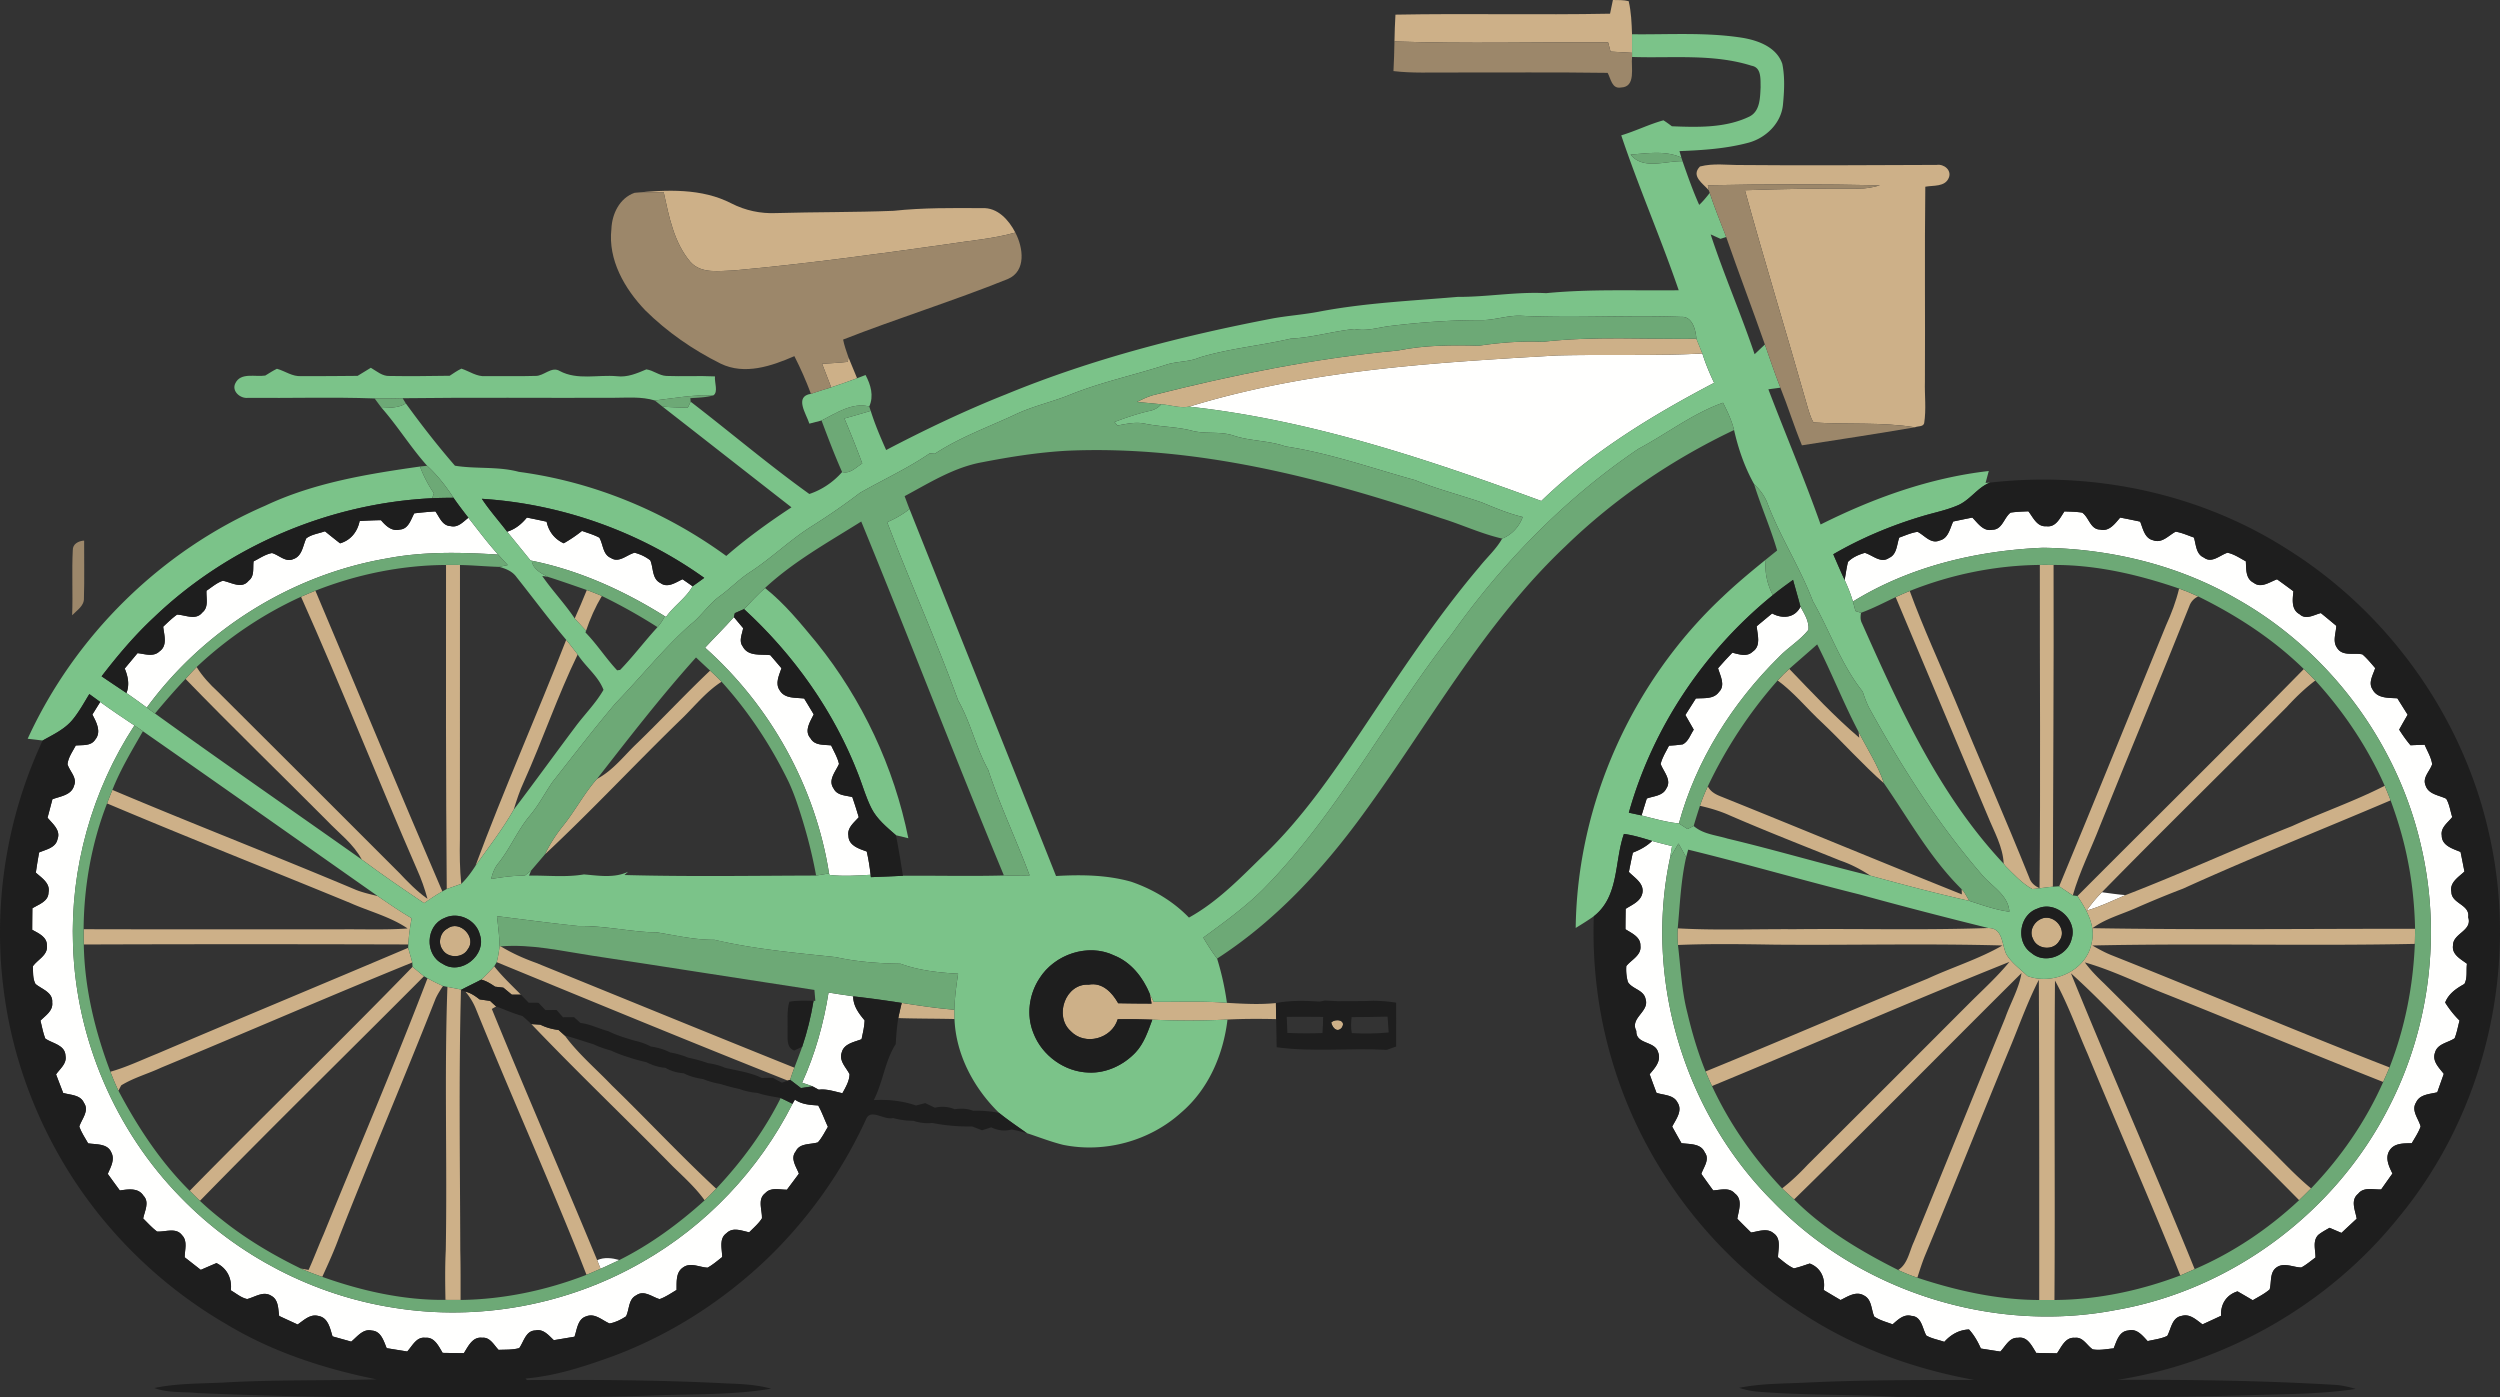 <svg xmlns="http://www.w3.org/2000/svg" width="939.694" height="525.25" viewBox="0 0 704.77 393.938"><rect x="0" y="0" width="704.77" height="393.938" fill="#333333" stroke="none"/><g fill="#fffffe"><path d="M335.239 114.64c33.5-10.34 68.81-12.41 103.59-14.43 13.69-.35 27.4.17 41.08-.55.88 2.84 2.04 5.58 3.31 8.27-17.45 9.15-34.49 19.52-48.71 33.3-32.17-11.82-65.06-22.84-99.27-26.59zM116.779 144.72c1.97-.25 3.96-.42 5.96-.55 1.15 1.59 1.95 4.06 4.29 4.14 2.07.53 3.56-1.23 5.01-2.35 2.75 3.49 5.4 7.08 8.39 10.38-10.45-.65-21.04-.91-31.37 1.09-26.86 4.61-51.58 20.08-67.67 42.04-1.9-1.38-3.8-2.76-5.74-4.1.91-2.32.44-4.69-.49-6.9 1.2-1.45 2.41-2.89 3.61-4.34 2.06.21 4.46 1.16 6.19-.5 2.35-1.64 1.29-4.63 1.05-6.96 1.26-1.19 2.5-2.41 3.91-3.41 2.35.08 5.29 1.72 7.11-.59 1.89-1.5 1.06-4.09 1.18-6.14 1.5-.99 2.89-2.24 4.61-2.81 2.37.43 5.33 2.44 7.27-.01 1.73-1.29 1.15-3.6 1.4-5.46 1.69-.83 3.29-1.99 5.18-2.34 1.98.54 3.84 2.68 5.99 1.71 2.55-.83 2.7-3.79 3.68-5.85 1.5-1.15 3.52-1.36 5.27-2 1.4 1.15 2.82 2.28 4.26 3.4 3.03-.88 4.89-3.27 5.52-6.29 2-.12 4-.21 6.01-.24 1.32 1.56 3.05 3.25 5.31 2.65 2.44-.15 3.1-2.8 4.07-4.57zM561.689 149.34c2.79-.04 3.22-3.39 5.11-4.83 1.65-.25 3.33-.29 5.02-.37 1.35 1.72 2.43 4.44 5.08 4.21 2.69.37 3.84-2.36 5.08-4.18 1.66.07 3.34.08 5 .34 1.94 1.32 2.29 4.74 5.06 4.78 2.59.64 4.19-1.7 5.66-3.38 1.87.35 3.75.74 5.63 1.14.8 1.94 1.23 4.7 3.66 5.25 2.5.96 4.36-1.38 6.36-2.42 1.77.3 3.43 1.06 5.14 1.66.61 1.99.56 4.68 2.8 5.64 2.23 1.73 4.5-.67 6.65-1.36 1.89.38 3.49 1.52 5.18 2.42.13 2.15-.12 4.9 2.2 6.04 2.09 1.67 4.54-.24 6.6-.97 1.54 1.11 3.08 2.23 4.61 3.37-.22 2.27-.67 5.19 1.77 6.49 1.76 1.66 4.04.14 5.97-.34 1.46 1.18 2.9 2.38 4.35 3.59-.06 2.02-1.1 4.35.2 6.18 1.51 2.53 4.78 1.34 7.17 1.88 1.34 1.14 2.44 2.53 3.6 3.86-.57 1.89-2.04 4.08-.75 6.01 1.33 2.58 4.53 2.36 7 2.51.96 1.54 1.93 3.08 2.9 4.63-.81 1.39-1.61 2.79-2.39 4.2.97 1.53 2.02 3.02 3.2 4.41 1.32-.06 2.64-.11 3.98-.15.75 1.8 1.85 3.52 2.12 5.49-.62 1.96-2.78 3.72-1.88 5.92.79 2.59 3.76 2.78 5.84 3.81.93 1.57 1.14 3.44 1.7 5.17-1.2 1.56-3.31 2.92-2.96 5.17-.02 2.89 3.13 3.76 5.3 4.66.38 1.84.74 3.68 1.1 5.53-1.65 1.56-4.25 3.08-3.68 5.76.05 3.33 5.3 3.52 4.74 7.1 1.28 3.9-4.35 4.51-4.29 8.02-.34 2.54 2.24 3.83 3.94 5.11-.26 1.87.21 4.02-.73 5.7-2.26 1.27-4.43 2.71-5.41 5.24 1.15 1.83 2.49 3.55 4.05 5.07-.45 1.66-.74 3.39-1.38 5-1.87 1.28-4.84 1.51-5.53 4.02-.89 2.42 1.14 4.28 2.47 6.01-.61 1.74-1.23 3.47-1.84 5.2-2.11.53-4.94.55-5.97 2.87-1.46 2.28.71 4.57 1.28 6.77-.59 1.68-1.61 3.17-2.49 4.71-2.22.07-4.92-.1-6.27 2.05-1.35 2.11-.16 4.51.81 6.5-1.06 1.49-2.12 2.98-3.17 4.48-2.19.12-4.93-.79-6.5 1.24-2.25 1.82-.79 4.71-.4 7.01-1.44 1.33-2.87 2.67-4.3 4.01l-3.36-1.44c-1.09.64-2.21 1.22-3.19 2.02-1.66 1.73-.74 4.23-.77 6.35-1.32.97-2.57 2.05-4.01 2.82-2.3-.04-4.83-1.5-6.94-.04-2.03 1.4-1.39 4.16-1.98 6.24-1.44 1.22-3.14 2.08-4.76 3.03-1.43-.85-2.86-1.68-4.29-2.5-3.16.99-4.81 3.63-4.64 6.88-1.74.82-3.48 1.63-5.23 2.42-1.73-1.23-3.52-3.07-5.85-2.39-2.77.44-2.98 3.63-4.09 5.64-1.73.83-3.69 1.04-5.53 1.47-1.45-1.56-3.06-3.65-5.49-2.99-2.61.25-3.25 3.04-4.09 5.04-1.96.17-3.96.63-5.91.27-1.66-1.12-2.73-3.54-5.02-3.25-2.68-.24-3.77 2.56-5.04 4.37-1.95-.04-3.91-.07-5.85-.11-1.22-1.88-2.42-4.74-5.16-4.26-2.41-.17-3.54 2.42-4.97 3.88-1.84-.28-3.67-.57-5.49-.86-.85-1.95-1.91-3.8-3.34-5.37-2.8.1-5.13 1.46-6.96 3.49-1.7-.6-3.52-.89-5.07-1.78-1.14-1.99-1.29-5.39-4.2-5.54-2.18-.58-3.82 1.11-5.31 2.38-1.75-.66-3.61-1.12-5.17-2.18-.89-2-.66-4.85-2.91-5.95-2.24-1.33-4.57.31-6.58 1.28-1.6-.93-3.19-1.88-4.77-2.83.56-3.23-.77-6.27-3.93-7.46-1.48.48-2.94 1.04-4.47 1.36-1.68-.74-3.04-2.01-4.47-3.12.01-2.28 1.01-5.26-1.29-6.8-1.81-1.55-4.26-.46-6.31-.19-1.31-1.28-2.6-2.57-3.88-3.87.37-2.34 1.64-5.4-.71-7.15-1.57-1.8-4.07-.94-6.09-.85a209.01 209.01 0 0 1-3.34-4.65c.64-1.92 2.47-4.1.96-6.06-1.1-2.58-4.27-2.27-6.56-2.6-.89-1.56-1.76-3.12-2.62-4.67 1.06-2.07 3.03-4.48 1.48-6.83-1.12-2.17-3.9-2.01-5.9-2.69-.66-1.75-1.31-3.5-1.93-5.26 1.48-1.74 3.36-3.75 2.37-6.22-.91-3.22-6.27-2.09-6.13-5.98-1.9-3.7 3.78-5.42 2.61-8.97-.49-2.61-3.75-2.79-4.98-4.81-.41-1.47-.56-2.97-.45-4.49 1.42-1.81 4.32-3.04 3.98-5.73.07-2.49-2.48-3.53-4.22-4.66 0-1.92.03-3.84.06-5.75 1.87-1.2 4.38-2.15 4.75-4.66.36-2.6-2.28-4.12-3.84-5.73.35-1.83.72-3.65 1.12-5.46 1.99-.77 3.89-1.78 5.43-3.29 1.85.52 3.73.99 5.61 1.45-.15.86-.43 2.59-.58 3.45-7.3 34.38 4.16 71.89 28.97 96.69 24.48 25.4 62.01 37.31 96.65 30.65 32.78-5.66 62.11-27.62 77.09-57.28 11.63-22.6 14.82-49.36 8.91-74.07-6.73-28.89-25.97-54.57-51.83-69.12-16.53-9.57-35.63-14.14-54.64-14.42-18.69.79-37.55 5.27-53.58 15.17-.59-2.1-1.43-4.11-2.33-6.09.32-1.7.52-3.43.95-5.1 1.27-1.29 3.01-2.05 4.74-2.54 2.21.63 4.52 3.07 6.83 1.42 2.25-.97 2.16-3.76 2.88-5.73 1.7-.59 3.37-1.38 5.17-1.62 1.97.99 3.76 3.53 6.22 2.43 2.46-.57 2.89-3.4 3.81-5.34 1.79-.38 3.59-.76 5.4-1.11 1.55 1.55 3.09 4 5.67 3.43zM148.529 145.91c1.86.36 3.72.76 5.57 1.16.58 2.77 2.24 4.91 4.82 6.09 1.8-1.03 3.53-2.19 5.15-3.49 1.64.59 3.34 1.07 4.89 1.9 1.11 1.88.95 4.78 3.26 5.72 2.29 1.53 4.49-.92 6.69-1.47 1.59.41 3.12 1.13 4.42 2.15.91 2.11.44 5.22 2.85 6.39 2.05 1.52 4.33-.19 6.23-1.06.95.65 1.89 1.3 2.83 1.98-1.81 3.29-5.29 5.53-7.48 8.65l-.34-.2c-11.55-7.23-24.13-12.95-37.53-15.66l-.34-.08c-2.19-2.71-4.39-5.4-6.59-8.1 2.28-.68 4.09-2.17 5.57-3.98z"/><path d="M507.569 171.04c1.1 2.01 2.48 4.09 2.25 6.51-2.34 2.99-5.73 4.93-8.33 7.67-13.09 12.94-23.33 29.08-28.19 46.91-3.59-.34-7.05-1.36-10.53-2.25.48-1.6.97-3.19 1.47-4.77 1.89-.71 4.47-.71 5.48-2.78 1.65-2.42-.74-4.74-1.57-6.95.45-1.86 1.5-3.49 2.36-5.17 1.29-.06 2.58-.18 3.87-.37 1.61-.82 2.15-2.73 3.1-4.14-.79-1.38-1.57-2.76-2.36-4.13.98-1.56 1.97-3.12 2.96-4.67 2.24-.16 5 .28 6.51-1.83 1.91-1.88.33-4.61-.26-6.68 1.3-1.5 2.64-2.97 4.03-4.39 1.89.45 4.1 1.29 5.74-.3 2.44-1.64 1.32-4.78 1.13-7.16 1.44-1.21 2.89-2.42 4.35-3.6 2.88 1.56 6.38 1.32 7.99-1.9zM198.769 182.59c2.67-2.91 5.51-5.67 8.12-8.64.84 1.05 1.73 2.08 2.61 3.13-.27 1.7-1.31 3.59-.1 5.18 1.48 2.86 5.11 2.12 7.75 2.43 1.06 1.22 2.11 2.45 3.15 3.69-.65 1.97-1.86 4.31-.47 6.26 1.43 2.39 4.5 1.98 6.87 2.27.91 1.49 1.81 2.98 2.7 4.48-.98 2.04-2.79 4.63-.91 6.74 1.18 2.11 3.75 1.76 5.81 2 .78 1.72 1.82 3.37 2.22 5.24-.94 2.17-3.22 4.54-1.5 6.94.97 1.99 3.4 1.91 5.25 2.38.66 1.88 1.25 3.78 1.82 5.69-1.3 1.5-3.31 2.96-2.91 5.23.03 2.78 3.03 3.68 5.16 4.44.49 2.16.85 4.35 1.09 6.56-3.86.22-7.75.48-11.6.04l-.11-.42c-3.85-24.44-16.5-47.2-34.95-63.64zM28.249 197.89c3.16 2.29 6.4 4.46 9.65 6.63-11.94 18.26-18.13 40.25-17.31 62.05.86 26.34 11.91 52.15 30.35 70.97 15.98 16.48 37.38 27.59 60.07 31.12 23.88 3.88 49.02-.78 69.99-12.85 18.11-10.29 33.02-26.05 42.41-44.64.17-.29.51-.89.68-1.18 1.95 1.36 4.28 1.51 6.58 1.65 1.07 1.92 1.79 4.02 2.73 6.02-.9 1.48-1.66 3.09-2.84 4.39-2.12.65-5.11.14-6.23 2.53-1.63 2.01.14 4.3.89 6.28-1.11 1.52-2.24 3.02-3.38 4.53-2.04.01-4.53-.78-6.11.97-2.28 1.74-.83 4.74-.93 7.1-.95 1.52-2.36 2.67-3.6 3.94-2.11-.43-4.58-1.56-6.38.24-2.23 1.55-1.22 4.48-1.24 6.74-1.33 1.04-2.61 2.16-4.1 2.99-2.28-.1-4.8-1.6-6.9-.08-2.13 1.4-1.8 4.16-1.85 6.36-1.56.92-3.07 1.99-4.79 2.59-2.14-.62-4.36-2.65-6.57-1.08-2.27 1.11-1.9 3.97-2.88 5.93-1.41.92-2.97 1.71-4.65 2.01-2.11-.88-4.09-3-6.58-2.01-2.44.75-2.58 3.69-3.3 5.74-1.95.33-3.89.66-5.84.98-1.44-1.36-2.95-3.27-5.19-2.75-2.72.07-3.26 3.19-4.55 4.98-1.89.54-3.89.41-5.83.5-1.31-1.37-2.39-3.63-4.61-3.42-2.74-.34-3.96 2.45-5.17 4.35-2-.02-4-.04-5.99-.08-1.11-1.85-2.29-4.53-4.89-4.26-2.51-.33-3.66 2.33-5.09 3.87-1.93-.31-3.86-.62-5.79-.94-.84-1.99-1.56-4.79-4.16-4.96-2.52-.61-4.13 1.73-5.84 3.12-1.76-.5-3.51-.99-5.27-1.48-.69-2.24-1.22-5.29-3.98-5.76-2.33-.63-4.11 1.22-5.85 2.41-1.74-.79-3.48-1.58-5.21-2.41-.31-2-.14-4.56-2.21-5.67-2.25-1.46-4.61.36-6.81.91-1.73-.37-3.1-1.6-4.6-2.46.36-3.29-1.05-6.23-4.06-7.68-1.48.62-2.95 1.26-4.42 1.91l-4.53-3.54c-.02-2.07.9-4.55-.75-6.23-1.7-2.27-4.71-.88-7.04-1.03-1.45-1.08-2.64-2.44-3.92-3.69.41-2.08 1.85-4.59.08-6.42-1.49-2.33-4.35-1.8-6.66-1.48-1.16-1.55-2.29-3.1-3.4-4.67.8-1.89 2.09-4.01.99-6.06-1.08-2.57-4.27-2.18-6.53-2.55-.88-1.56-1.9-3.06-2.49-4.74.69-2.13 2.89-4.43 1.32-6.67-1.01-2.31-3.81-2.19-5.86-2.8-.68-1.74-1.35-3.48-2.01-5.23 1.11-1.6 3.07-3.03 2.67-5.22-.12-3.12-3.68-3.46-5.71-4.88-.63-1.64-.93-3.38-1.36-5.06 1.43-1.43 3.61-2.78 3.32-5.12.23-2.87-2.93-3.72-4.71-5.2-.83-1.51-.66-3.35-.74-5.01 1.33-1.9 4.28-3.11 3.95-5.81.08-2.44-2.36-3.47-4.14-4.46-.01-2.03.02-4.06.05-6.07 1.8-1.12 4.51-1.9 4.55-4.45.53-2.62-1.93-4.1-3.58-5.59.28-1.91.57-3.81.93-5.7 1.95-.85 4.67-1.27 5.19-3.75.95-2.53-1.41-4.33-2.82-6.03.46-1.74.93-3.48 1.38-5.22 2.25-.85 5.37-1.12 6.11-3.87.93-2.19-1.27-4.01-1.86-5.99.21-1.96 1.44-3.6 2.33-5.29 1.88-.19 4.25.23 5.46-1.63 1.85-2.2.34-4.96-.78-7.09.73-1.19 1.47-2.38 2.21-3.55zM588.219 256.71c1.31-1.83 2.73-3.59 4.32-5.18 2.21.3 4.43.63 6.66.81-3.63 1.54-7.17 3.29-10.98 4.37zM233.579 279.81c2.31.36 4.62.74 6.94 1.06-.01 2.73 1.58 4.81 3.23 6.8-.07 1.79-.5 3.55-.87 5.3-2.06.81-4.98 1.22-5.6 3.77-.8 2.38 1.25 4.15 2.22 6.07-.03 1.95-1.1 3.72-2.02 5.38-2.21-.48-4.37-1.28-6.67-1-.44-.23-1.31-.71-1.75-.94-.98-.37-1.96-.71-2.94-1.02 3.67-8.07 6.07-16.68 7.46-25.42z"/><path d="M168.349 355.25c2.02-.91 4.19-.61 6.26-.04-1.76.85-3.53 1.67-5.31 2.47-.24-.61-.71-1.82-.95-2.43z"/></g><g fill="#cdb088"><path d="M454.689 0c1.48.03 2.99-.04 4.45.33.72 3.05.83 6.2.94 9.33.01 1.74 0 3.48.01 5.23-2.03-.12-4.05-.24-6.06-.35-.17-.65-.52-1.96-.69-2.61-20.08-.11-40.17.46-60.23-.25.04-2.52.14-5.04.28-7.55 20.16-.38 40.33.12 60.5-.27.26-1.29.53-2.57.8-3.86zM479.229 46.94c3.78-1 7.74-.38 11.61-.42 18.37.18 36.76.02 55.13-.03 2.05-.33 4.29 1.5 3.42 3.62-1.08 2.65-4.36 2.09-6.63 2.53-.22 18.28-.01 36.57-.11 54.85-.11 3.93.41 7.91-.21 11.81-.29 1.09-1.8.76-2.61 1.16-9.43-1.54-19.09-.72-28.59-1.37-.93-1.56-1.36-3.33-1.87-5.04-5.73-20.17-11.9-40.21-17.46-60.42 10.65-.37 21.32-.55 31.98-.47 2.07.05 4.11-.34 6.1-.92-16.17-.36-32.37-.36-48.54-.01l.28 1.42c-1.67-1.95-5.13-4.02-2.5-6.71zM178.869 54.36c9.11-.88 18.93-1.35 27.32 2.98 3.89 2 8.25 2.93 12.63 2.73 11.03-.32 22.07-.2 33.1-.64 8.29-.89 16.63-.8 24.96-.75 4.33-.25 7.53 3.34 9.35 6.88-6.31 1.79-12.87 2.26-19.32 3.3-19.93 2.82-39.89 5.54-59.93 7.37-4.13.1-9.21 1.07-12.33-2.37-4.67-5.49-6.06-12.84-7.55-19.68-2.75.02-5.49.01-8.23.18zM434.969 96.35c14.36-1.63 28.83-.67 43.25-.87.54 1.4 1.11 2.79 1.69 4.18-13.68.72-27.39.2-41.08.55-34.78 2.02-70.09 4.09-103.59 14.43-2.66.5-5.27-.49-7.91-.67-2.28-.25-4.57-.44-6.85-.65 1.42-.69 2.84-1.39 4.36-1.86 22.77-5.77 45.86-10.47 69.28-12.65 7.5-1.51 15.15-1.58 22.77-1.35 5.99-.89 12.01-1.37 18.08-1.11zM239.169 100.7c.8 1.98 1.64 3.94 2.45 5.93-2.42.91-4.85 1.77-7.3 2.56-.86-2.21-1.71-4.42-2.56-6.63 2.42-.16 4.85-.28 7.26-.55.04-.33.11-.99.15-1.31zM125.739 159.27c1.31-.02 2.62-.02 3.93.01-.03 25.77-.01 51.53-.02 77.3-.09 4.2-.05 8.41.38 12.59-1.35.51-2.74.95-4.09 1.45-.26-30.45-.23-60.9-.2-91.35zM575.049 159.26c1.28-.02 2.57-.01 3.87.01.1 30.23-.15 60.46-.2 90.7-1.94.16-3.86.53-5.8.66-2.89-1.59-5.2-4.14-7.53-6.45l-.53-.69c-.22-4.81-2.69-9-4.45-13.35-8.65-20.61-17.39-41.18-26.01-61.81 1.3-.6 2.63-1.19 3.97-1.73 3.81 10.42 8.48 20.5 12.76 30.74 6.88 16.72 14.19 33.26 20.92 50.04.44 1.45 1.58 2.4 2.91 3.02.32-30.38.05-60.76.09-91.14zM614.309 165.92c1.82.64 3.61 1.39 5.37 2.22-1.2.55-2.08 1.52-2.5 2.77-8.22 20.69-16.87 41.2-25.16 61.87-2.53 6.55-5.74 12.86-7.68 19.64-1.31-.82-2.55-1.73-3.84-2.57 10.17-24.45 20.05-49.01 30.1-73.5 1.53-3.37 2.85-6.83 3.71-10.43zM84.859 168.23c1.34-.6 2.69-1.17 4.05-1.71 11.94 28.25 23.67 56.6 35.79 84.77-1.78 1.01-3.46 2.16-5.15 3.31-5.93-3.98-11.83-8.03-17.57-12.29-2.33-4.43-6.43-7.42-9.81-10.98-13.27-13.34-26.78-26.43-39.87-39.94 1.03-1.13 2.05-2.27 3.13-3.36 1.63 2.63 3.73 4.9 6.01 6.99 17.07 16.97 34.06 34.02 51.09 51.03 2.49 2.63 5.01 5.24 7.98 7.33-.78-2.82-1.73-5.58-2.94-8.24-11.12-25.54-21.34-51.48-32.71-76.91zM165.429 166.33c1.42.52 2.84 1.07 4.24 1.68-1.85 3.1-3.31 6.4-4.46 9.81-1.06-1.16-2.13-2.31-3.2-3.46 1.19-2.66 2.33-5.33 3.42-8.03zM159.619 180.37c1.1 1.35 2.17 2.75 3.23 4.14-5.68 11.71-9.86 24.08-15.19 35.95-1.17 2.5-2.03 5.13-2.83 7.78-3.15 5.57-7.1 10.62-10.79 15.84 7.95-21.46 17.28-42.39 25.58-63.71zM501.129 191.83c1.03-1.15 2.14-2.23 3.28-3.27 6.39 6.64 12.7 13.42 19.72 19.4l-.16-1.61c2.41 4.8 5.43 9.32 7.13 14.46-6.1-5.37-11.5-11.46-17.39-17.05-4.26-3.91-7.89-8.51-12.58-11.93z"/><path d="M649.469 188.61a89.7 89.7 0 0 1 3.24 3.23c-2.93 2.2-5.54 4.75-8.02 7.43-17.33 17.47-34.94 34.67-52.15 52.26-1.59 1.59-3.01 3.35-4.32 5.18 3.81-1.08 7.35-2.83 10.98-4.37 15.82-6.09 31.21-13.21 46.97-19.46 8.64-3.93 17.64-7.04 26.1-11.36.58 1.35 1.13 2.72 1.66 4.11-19.5 8.31-39.23 16.12-58.52 24.89-4.44 1.69-8.83 3.51-13.18 5.41-4.14 1.86-8.63 3.02-12.34 5.73 30.3.52 60.63.14 90.94.18-.01 1.41-.03 2.83-.07 4.25-30.3.63-60.64-.21-90.93.45 1.73.97 3.49 1.96 5.36 2.71 26.21 10.39 52.15 21.46 78.44 31.66-.56 1.38-1.19 2.74-1.79 4.11-20.35-8.04-40.53-16.51-60.86-24.62-7.75-3.01-15.24-6.8-23.24-9.09 1.59 2.19 3.51 4.13 5.48 5.99 15.37 15.29 30.65 30.66 46.02 45.95 4.06 3.96 7.88 8.16 12.27 11.77-1.11 1.13-2.23 2.23-3.37 3.32-13.91-14.1-28.07-27.94-42-42.03-7.48-7.26-14.56-14.96-22.32-21.93 11.34 27.91 23.54 55.48 34.88 83.4-1.35.6-2.68 1.22-4.05 1.78-8.39-20.98-17.55-41.64-26.16-62.53-3.02-6.88-5.53-14-9.17-20.59-.26 30.01.06 60.03-.15 90.04-1.44.01-2.86.01-4.29 0 .01-30.09.03-60.17-.11-90.25-3.39 6.61-5.8 13.67-8.7 20.5-7.89 19.13-15.53 38.36-23.49 57.47-.78 1.96-1.42 3.98-2.06 6-1.84-.61-3.65-1.34-5.4-2.17 2.72-1.74 3.14-5.25 4.43-7.97 8.61-21.02 17.13-42.07 25.74-63.09 1.49-4.24 3.85-8.18 4.6-12.65-21.4 21.23-42.53 42.75-64.11 63.81-1.14-1.04-2.29-2.04-3.38-3.11 2.59-2.01 4.97-4.28 7.21-6.68 15.23-15.13 30.4-30.31 45.56-45.51 3.83-3.82 7.86-7.47 11.3-11.66-28.11 11.23-55.84 23.46-83.84 35-.64-1.37-1.25-2.73-1.81-4.11 20.96-8.55 41.74-17.55 62.66-26.2 6.96-3.21 14.37-5.49 21.03-9.32-21.35-.59-42.73-.05-64.1-.23-9.13-.15-18.26-.29-27.38.09-.14-1.56-.16-3.13-.07-4.69 10.91.61 21.84.17 32.77.24 18.27-.2 36.57.32 54.83-.33 4.11 0 3.73 4.61 5.04 7.37 1.47 2.49 3.93 4.17 5.97 6.17 7.26 2.67 16.74-1.53 18.12-9.51 1.13-4.82-1.52-9.19-4.03-13.05 21.26-21.34 42.73-42.48 63.81-63.99zM179.749 209.39c6.9-6.7 13.46-13.72 20.43-20.34 1.1 1.02 2.2 2.05 3.24 3.14-4.61 2.95-7.95 7.37-11.9 11.08-12.76 12.42-24.92 25.45-37.92 37.6 1.43-2.94 3.21-5.7 5.27-8.24 3.35-4.2 5.85-9.02 9.42-13.04 4.62-2.43 7.73-6.7 11.46-10.2z"/><path d="M479.229 227.16c.63-1.88 1.38-3.71 2.22-5.49.71 1.45 2.13 2.26 3.6 2.83 22.7 9.13 45.3 18.54 68.01 27.63l-.05-1.45.64.72c.52.84 1.02 1.69 1.51 2.56-9.37-2.09-18.65-4.56-27.9-7.11-2.65-1.75-5.46-3.22-8.45-4.24-10.43-4.2-20.9-8.28-31.2-12.75-2.69-1.22-5.52-2.04-8.38-2.7zM31.679 222.68c22.83 9.66 45.97 18.6 68.81 28.24 1.94.75 3.98 1.19 6 1.7 3.13 2.16 6.28 4.31 9.56 6.24-.45 2.44-.81 4.91-.94 7.39-30.49-.09-60.99-.1-91.49.01-.03-1.44-.05-2.88-.05-4.31 24.1.07 48.21.02 72.31.04 6.34-.08 12.69.21 19.03-.25-4.9-3.33-10.72-4.77-16.09-7.15-22.86-9.41-45.87-18.47-68.64-28.1.49-1.28.98-2.54 1.5-3.81zM575.359 259.06c3.59-1.65 7.62 2.99 5.15 6.21-1.62 2.84-6.26 2.4-7.4-.62-1.12-2.15.19-4.66 2.25-5.59zM126.119 261.79c3.42-2.61 8.39 2.47 5.74 5.84-1.44 2.54-5.68 2.57-7.14.03-1.33-1.89-.64-4.79 1.4-5.87zM140.849 266.64l.32.15c3.13 1.91 6.48 3.4 9.93 4.64 24.28 9.86 48.52 19.79 72.84 29.56-.43 1.13-.82 2.26-1.19 3.42-.17.06-.5.17-.67.22-27.44-10.88-54.74-22.17-82.05-33.39.4-1.51.64-3.06.82-4.6zM44.329 297.03c23.54-10.03 47.18-19.83 70.73-29.83.38 1.37.81 2.74 1.17 4.13-23.69 9.62-47.15 19.85-70.78 29.64-3.72 1.75-7.78 2.84-11.29 5.01-.19.38-.58 1.12-.77 1.5-.84-1.75-1.59-3.54-2.27-5.35 4.55-1.28 8.83-3.34 13.21-5.1zM116.299 272.56c1.07.89 2.13 1.78 3.23 2.65-21.03 21.13-42.34 41.99-63.17 63.32-.98-.93-1.93-1.88-2.88-2.83 20.79-21.2 42.16-41.83 62.82-63.14zM135.669 276.16a64.58 64.58 0 0 0 3.65-3.75c2.27 2.88 4.96 5.38 7.52 7.99h-2.56c-.8-.66-1.59-1.32-2.38-1.97-.58-.07-1.74-.21-2.32-.27-1.22-.84-2.48-1.62-3.91-2zM120.519 275.78c1.42.79 2.87 1.53 4.37 2.18-.76 1.13-1.5 2.28-2.07 3.52-8.83 22.42-18.31 44.6-27.12 67.03-1.4 3.9-3.13 7.68-4.85 11.45-2.04-.71-4.06-1.47-6.03-2.34.54.1 1.63.29 2.17.39 1.51-3.32 2.77-6.73 4.24-10.05 9.79-24.05 20.03-47.93 29.29-72.18zM301.809 290.65c-4.68-4.22-1.47-13.47 5.1-13.06 3.84-.73 6.6 2.2 8.31 5.23 3.14.07 6.28.09 9.42.1-.12-.67-.37-2.03-.49-2.7.27.55.82 1.65 1.1 2.2 6.88.04 13.76-.26 20.63.29 4.59.27 9.22.54 13.81.06.02 1.51.04 3.02.07 4.53-4.58-.1-9.15-.11-13.72.12-7.06.35-14.13.37-21.19.03-3.25-.14-6.51-.17-9.76-.12-1.68 5.54-9.25 7.58-13.28 3.32zM126.129 278.21c1.33.25 2.66.51 3.99.77l-.17.13c-.65 24.45-.26 48.95-.19 73.42.11 4.64.08 9.29.08 13.94-1.42 0-2.84 0-4.26-.02-.09-4.69-.15-9.39.09-14.08.43-24.71-.43-49.45.46-74.16zM131.199 279.55c1.52.36 2.79 1.24 4 2.19.99.14 1.99.28 2.98.43.55.52 1.11 1.04 1.69 1.55l-1.22.71c9.67 23.7 19.92 47.17 29.7 70.82.24.61.71 1.82.95 2.43-1.31.58-2.63 1.16-3.96 1.7-.72-1.85-1.44-3.68-2.15-5.51-9.36-23.29-19.6-46.2-29.03-69.45-.72-1.78-1.73-3.42-2.96-4.87zM254.209 282.73c4.92.77 9.85 1.52 14.83 1.92l.04 2.62c-5.28-.12-10.56-.09-15.84-.26.29-1.44.62-2.86.97-4.28zM375.279 288.25c1.37-1.27 4.42-.59 2.92 1.54-1.36 1.43-2.62-.16-2.92-1.54zM149.799 288.7c.64.04 1.92.12 2.55.17 1.6.8 3.33 1.27 5.11 1.49.58.51 1.17 1.04 1.76 1.57 3.82 5.21 8.8 9.38 13.24 14.03 9.9 9.62 19.33 19.73 29.44 29.14a83.773 83.773 0 0 1-3.25 3.28c-2.57-3.58-5.86-6.52-8.99-9.58-13.2-13.45-26.85-26.46-39.86-40.1z"/></g><g fill="#7bc389"><path d="M460.079 9.66c10.3.12 20.69-.61 30.91.96 4.54.72 9.84 2.62 11.46 7.39.76 3.79.55 7.71.18 11.54-.52 5.26-4.9 9.44-9.87 10.72-6.29 1.66-12.83 2.08-19.3 2.33.13.45.4 1.36.53 1.82-4.5-2.06-9.56-1.19-14.31-.84 3.53 4.4 9.84 1.74 14.64 1.87 1.45 4.15 2.9 8.3 4.7 12.31 1.1-1.02 2.05-2.19 2.97-3.37 1.37 4.21 3.07 8.29 4.64 12.42-.41.13-1.21.39-1.61.52-.69-.31-2.08-.94-2.77-1.25 3.74 11.4 8.56 22.41 12.39 33.78.96-.91 1.92-1.83 2.9-2.73 1.43 4.06 2.78 8.15 4.37 12.16-.85.12-2.55.34-3.39.46 4.86 12.72 10.18 25.27 14.73 38.11 14.89-7.46 30.79-13.19 47.41-15.08-.31 1.12-.61 2.24-.91 3.36l1.23-.09c-3.54 1.4-5.61 4.96-9.11 6.43-3.21 1.38-6.66 2.04-9.99 3.05-8.72 2.61-17.18 6.15-25.06 10.72 1.04 2.42 2.09 4.85 3.2 7.25.9 1.98 1.74 3.99 2.33 6.09.18.67.55 2 .73 2.67.39.13 1.17.37 1.56.49-.17.97-.23 1.98.24 2.89 10.69 23.97 21.78 48.52 39.98 67.85l.53.69c2.33 2.31 4.64 4.86 7.53 6.45 1.94-.13 3.86-.5 5.8-.66l1.78-.12c1.29.84 2.53 1.75 3.84 2.57l1.32.18c2.51 3.86 5.16 8.23 4.03 13.05-1.38 7.98-10.86 12.18-18.12 9.51-2.04-2-4.5-3.68-5.97-6.17-1.31-2.76-.93-7.37-5.04-7.37-12.14-3-24.26-6.14-36.32-9.46-16.16-4.02-32.15-8.69-48.33-12.64-.14.54-.43 1.61-.57 2.14-.71-1.31-1.44-2.58-2.16-3.87-.81 1.38-1.63 2.77-2.4 4.18.15-.86.43-2.59.58-3.45-1.88-.46-3.76-.93-5.61-1.45-2.62-.79-5.24-1.62-7.95-1.98-2.73 7.75-1.29 17.59-8.49 23.21-1.66 1.17-3.38 2.24-5.11 3.3.43-35.03 15.87-69.41 41.41-93.33 3.89-3.71 8.03-7.15 12.21-10.53-.43 3.49.36 6.92 1.95 10.03-19.34 15.68-33.87 37.33-40.59 61.34 1.2.24 2.39.5 3.59.77 3.48.89 6.94 1.91 10.53 2.25.8.52 1.61 1.05 2.43 1.58.43-.21 1.3-.64 1.73-.86 2.63 2.32 6.32 2.57 9.55 3.56 13.49 3.21 26.78 7.17 40.25 10.44 9.25 2.55 18.53 5.02 27.9 7.11 3.72 1.2 7.41 2.55 11.31 3.05-.36-4.76-4.94-7.08-7.71-10.37-12.42-14.35-22.69-30.44-31.81-47.04-.77-1.49-1.32-3.05-1.84-4.63-6.09-7.68-9.24-17.06-14.04-25.49-3.58-9.41-9.09-17.92-12.7-27.31-.78-2.23-2.21-4.11-3.89-5.72-2.65-4.75-4.44-9.93-5.63-15.22-.65-2.71-1.87-5.23-3.12-7.7-8.6 3.06-15.85 8.75-23.85 13-20.64 13.95-38.29 32.06-52.68 52.34-18.36 23.48-32.06 50.54-53.16 71.87-5.14 5.09-11.01 9.31-16.82 13.57 1.18 2.04 2.48 4.03 3.89 5.92a78.36 78.36 0 0 1 2.77 12.48c-6.87-.55-13.75-.25-20.63-.29-.28-.55-.83-1.65-1.1-2.2-1.94-4.68-5.25-8.96-10.07-10.87-7.36-3.53-16.76-.32-21.04 6.46-2.96 4.48-3.75 10.39-1.72 15.4 2.41 6.34 8.79 10.97 15.6 11.15 4.92.22 9.77-2.07 13.13-5.59 2.47-2.59 3.58-6.05 4.8-9.32 7.06.34 14.13.32 21.19-.03-1.17 9.91-5.37 19.68-13.08 26.24-8.87 8.01-21.59 11.48-33.3 9.07-3.46-.86-6.78-2.17-10.16-3.28-2.64-1.87-5.33-3.68-7.84-5.71-7.12-6.95-12.19-16.41-12.58-26.47l-.04-2.62c.1-3.41.54-6.79 1.07-10.15-5.49-.31-11.02-.91-16.23-2.81-6.14-.11-12.27-.52-18.28-1.87-11.45-1.22-22.97-2.24-34.2-4.88-5.42.04-10.68-1.18-15.99-2.06-7.47-.11-14.78-1.95-22.26-1.81-7.7-.79-15.37-1.84-23.05-2.79.33 2.78.65 5.56.75 8.36-.18 1.54-.42 3.09-.82 4.6l-.71 1.17a64.58 64.58 0 0 1-3.65 3.75c-1.83.98-3.72 1.84-5.55 2.82-1.33-.26-2.66-.52-3.99-.77l-1.24-.25c-1.5-.65-2.95-1.39-4.37-2.18l-.99-.57c-1.1-.87-2.16-1.76-3.23-2.65l-.07-1.23c-.36-1.39-.79-2.76-1.17-4.13l.05-.95c.13-2.48.49-4.95.94-7.39-3.28-1.93-6.43-4.08-9.56-6.24-22.06-15.51-44.09-31.06-66.2-46.48-.8-.55-1.6-1.09-2.39-1.62-3.25-2.17-6.49-4.34-9.65-6.63-1.02-.75-2.05-1.49-3.07-2.23-1.53 2.51-2.95 5.13-4.85 7.39-2.22 2.6-5.39 4.06-8.31 5.71-1.41-.17-2.82-.34-4.22-.5 13.34-29.11 37.61-53.01 67.01-65.72 13.68-6.46 28.74-8.91 43.59-11.02.99 2.66 2.32 5.18 3.91 7.54-.12.35-.35 1.04-.47 1.39-29.04 1.42-57.44 13.46-78.45 33.59-5.44 5.06-10.23 10.74-14.75 16.62 2.33 1.58 4.67 3.14 7.01 4.71 1.94 1.34 3.84 2.72 5.74 4.1.57.42 1.72 1.26 2.3 1.67 19.29 13.91 38.87 27.44 58.29 41.17 5.74 4.26 11.64 8.31 17.57 12.29 1.69-1.15 3.37-2.3 5.15-3.31l1.24-.67c1.35-.5 2.74-.94 4.09-1.45 1.56-1.51 2.85-3.27 4.01-5.09 3.69-5.22 7.64-10.27 10.79-15.84 5.86-7.72 11.54-15.59 17.36-23.34 2.6-3.51 5.76-6.62 7.94-10.43-1.46-3.86-5.06-6.51-7.28-9.96-1.06-1.39-2.13-2.79-3.23-4.14-4.85-5.73-9.31-11.78-13.98-17.64-1.16-1.66-3.04-2.43-4.93-2.92.61-.13 1.81-.39 2.42-.51-.9-.99-1.81-1.97-2.7-2.96-2.99-3.3-5.64-6.89-8.39-10.38-1.44-1.85-2.87-3.71-4.2-5.64-2.13-3.28-4.55-6.37-7.43-9.02-4.6-5.14-8.23-11.07-12.78-16.26 2.29-.13 4.75.01 6.76-1.33 4.37 6.04 8.98 11.95 13.86 17.58 5.95.97 12.12.14 18.02 1.73 21.09 2.81 41.3 11.2 58.47 23.71 5.77-5.03 11.99-9.5 18.38-13.71-12.12-9.44-24.21-18.93-36.33-28.37 2.37.14 4.74.27 7.11.27.2-.41.6-1.25.8-1.67 11.19 8.61 21.99 17.79 33.45 26.01 3.52-1.15 6.8-3.38 9.25-6.19 2.27.6 3.92-1.36 5.68-2.42-1.58-4.26-3.26-8.49-5.04-12.67 2.47-.69 4.95-1.41 7.42-2.15 1.18 3.78 2.74 7.43 4.35 11.04 11-5.76 22.21-11.11 33.75-15.69 24.21-9.97 49.68-16.51 75.35-21.43 4.36-.78 8.8-1.07 13.15-1.93 12.82-2.43 25.88-3.01 38.85-4.12 8.35.04 16.61-1.49 24.97-1.05 12.42-1.22 24.9-.66 37.36-.82-5.03-14.69-11.27-28.95-16.2-43.67 4.04-1.21 7.84-3.12 11.9-4.24.81.52 1.6 1.08 2.37 1.68 7.32.29 15.12.52 21.87-2.74 3.04-1.53 2.99-5.35 3.15-8.27-.07-2.17.32-5.54-2.53-6.05-10.86-3.45-22.49-2.08-33.71-2.48v-1.17c-.01-1.75 0-3.49-.01-5.23m-42.15 80.59c-8.79-.04-17.56.61-26.29 1.68-3.23.42-6.48 1.52-9.76.82-6.05.59-11.9 2.43-17.99 2.71-8.53 2-17.34 2.76-25.75 5.32-3.1 1.35-6.57 1.01-9.73 2.15-8.85 2.86-17.99 4.81-26.63 8.29-5.13 2.1-10.6 3.25-15.62 5.65-7.61 3.56-15.59 6.41-22.64 11.05l-1.42-.12c-6.24 4.26-13.13 7.41-19.68 11.14-4.38 3.36-8.93 6.47-13.6 9.42-6.09 3.82-11.25 8.91-17.26 12.84-3.03 1.93-5.51 4.54-8.39 6.67-3.31 2.3-5.45 5.84-8.63 8.29-7.58 6.76-13.88 14.75-20.94 22.01-6.17 7.28-11.99 14.85-17.89 22.34-2.16 3.17-3.94 6.61-6.44 9.54-3.38 4.07-5.4 9.03-8.68 13.17-1.12 1.31-1.74 2.92-2.13 4.58 3.14-.54 6.32-.96 9.51-.97.44-.35 1.31-1.05 1.74-1.4l-.57 1.41c5.15-.07 10.38.54 15.48-.33 4.12.34 8.56 1.11 12.44-.75l-1.03.92c18 .5 36.03.2 54.04.15l3.65-.6.11.42c3.85.44 7.74.18 11.6-.04l.08.67c3.01-.12 6.03-.23 9.04-.39 9.49-.07 18.97.18 28.46-.08 2.41.03 4.82.02 7.24-.03-3.71-9.97-8.33-19.62-11.66-29.73-3.48-6.27-4.93-13.37-8.49-19.59-6.15-16.96-13.59-33.4-20-50.25 2.24-.97 4.37-2.17 6.29-3.7 13.74 34.49 27.61 68.94 41.31 103.45 7.1-.41 14.31-.33 21.2 1.62 6.08 2.09 11.78 5.46 16.27 10.1 8.13-4.48 14.6-11.28 21.19-17.7 10.65-10.23 19.08-22.47 27.27-34.67 10.62-15.88 21.07-31.94 33.45-46.53 2.11-2.67 4.72-4.95 6.39-7.95 2.68-1.04 4.84-3.38 5.79-6.08-3.98-.96-7.76-2.54-11.52-4.11-6.26-2.15-12.69-3.78-18.82-6.29-12.13-3.35-24.05-7.61-36.53-9.5-4.78-1.71-9.96-1.45-14.76-3.09-3.81-1.24-7.87-.31-11.71-1.36-4.27-1.11-8.71-1.05-13.02-1.93-2.62-.6-5.28 0-7.86.49-.22-.25-.65-.74-.86-.99 3.15-1.21 6.35-2.29 9.63-3.07 1.37-.24 2.64-.82 3.52-1.93 2.64.18 5.25 1.17 7.91.67 34.21 3.75 67.1 14.77 99.27 26.59 14.22-13.78 31.26-24.15 48.71-33.3-1.27-2.69-2.43-5.43-3.31-8.27-.58-1.39-1.15-2.78-1.69-4.18-.18-2.5-1.14-6.36-4.31-6.14-15.08-.56-30.19.44-45.27-.32-3.62-.12-7.1 1.18-10.71 1.23m-282.09 50.37c2.15 3.26 4.76 6.17 7.12 9.27 2.2 2.7 4.4 5.39 6.59 8.1l.34.08c.37 2.4 2.6 3.52 4.52 4.53l-1.56-.22c2.85 4.14 6.36 7.78 9.16 11.98 1.07 1.15 2.14 2.3 3.2 3.46l-.17.48c3.25 3.33 5.76 7.29 8.93 10.68l.86-.13c3.71-3.83 6.92-8.12 10.53-12.05.82-.93 1.49-1.98 2.06-3.07l.34.2c2.19-3.12 5.67-5.36 7.48-8.65 1.1-.78 2.2-1.57 3.29-2.37-18.27-13.07-40.28-20.86-62.69-22.29m438.55 115.52c-5.19 1.72-6.25 9.47-1.71 12.52 3.86 3.32 10.33.75 11.36-4.09 1.63-5.35-4.58-10.76-9.65-8.43m-449.11 2.67c-5.32 2.12-5.63 10.38-.5 12.9 5.14 3.43 12.54-2.5 10.48-8.27-1.07-4.16-6.11-6.54-9.98-4.63z"/><path d="M74.789 105.87c1.08-.66 2.14-1.36 3.28-1.91 2.31.64 4.37 2.26 6.88 2.07 5.28.05 10.57-.04 15.86-.07 1.24-.77 2.48-1.53 3.73-2.28 1.67.96 3.25 2.42 5.31 2.31 5.64.1 11.28.02 16.92-.06 1.08-.7 2.14-1.46 3.31-2.01 2.26.74 4.32 2.31 6.81 2.12 4.69-.05 9.38.08 14.07-.07 2.38.07 4.51-2.8 6.84-1.38 4.96 2.66 10.75.98 16.11 1.47 2.96.37 5.66-.81 8.31-1.93 1.97.27 3.61 1.76 5.63 1.85 4.57.18 9.14-.09 13.71.13-.2 1.64.99 4.42-.46 5.35-5.56-.25-11.03.81-16.52 1.43-3.79-1.15-7.78-.75-11.67-.75-19.8.08-39.6-.14-59.4.12-2.64.07-5.27.11-7.91.06-11.89-.42-23.8-.05-35.69-.16-2.15.27-4.66-1.87-3.58-4.08 1.5-3.2 5.68-1.75 8.46-2.21zM241.619 106.63c.59-.23 1.79-.69 2.39-.91 1.45 2.76 2.39 5.86 1.04 8.88-4.72-1.27-9.37 1.89-13.45 3.94-1.15.3-2.29.59-3.43.89-.85-2.72-4.35-7.66.44-8.41 1.88-.66 3.8-1.22 5.71-1.83 2.45-.79 4.88-1.65 7.3-2.56zM209.749 171.71c1.92-2.03 3.85-4.06 5.91-5.95 5.59 4.43 10.08 10.01 14.6 15.47 12.83 15.96 21.77 35.01 25.81 55.08-1.17-.29-2.33-.57-3.49-.85-2.58-2.27-5.36-4.51-6.93-7.64-1.52-3.01-2.43-6.28-3.65-9.41-6.86-17.84-18.2-33.8-32.25-46.7z"/></g><g fill="#9c876a"><path d="M393.109 11.68c20.06.71 40.15.14 60.23.25.17.65.52 1.96.69 2.61 2.01.11 4.03.23 6.06.35v1.17c-.35 2.86 1.22 8.49-3.15 8.61-2.55.45-2.83-2.5-3.73-4.13-14.77-.22-29.54-.07-44.31-.1-5.36-.05-10.74.24-16.07-.4.14-2.79.24-5.58.28-8.36zM481.449 52.23c16.17-.35 32.37-.35 48.54.01-1.99.58-4.03.97-6.1.92-10.66-.08-21.33.1-31.98.47 5.56 20.21 11.73 40.25 17.46 60.42.51 1.71.94 3.48 1.87 5.04 9.5.65 19.16-.17 28.59 1.37-10.6 1.8-21.23 3.45-31.85 5.08-2.22-5.35-3.91-10.89-6.07-16.25-1.59-4.01-2.94-8.1-4.37-12.16-3.55-10.14-7.38-20.17-10.91-30.32-1.57-4.13-3.27-8.21-4.64-12.42l-.26-.74zM172.359 64.54c.17-4.24 2.29-8.69 6.51-10.18 2.74-.17 5.48-.16 8.23-.18 1.49 6.84 2.88 14.19 7.55 19.68 3.12 3.44 8.2 2.47 12.33 2.37 20.04-1.83 40-4.55 59.93-7.37 6.45-1.04 13.01-1.51 19.32-3.3 2.21 4.18 3.18 10.87-2.14 13.11-15.29 6.16-31.07 11.05-46.41 17.06.33 1.7.93 3.33 1.49 4.97-.04.32-.11.98-.15 1.31-2.41.27-4.84.39-7.26.55.85 2.21 1.7 4.42 2.56 6.63-1.91.61-3.83 1.17-5.71 1.83-1.35-3.63-2.91-7.17-4.67-10.62-6.45 2.81-14.01 5.41-20.8 2.1-7.78-3.87-15.05-8.9-21.23-15.01-5.82-6.08-10.55-14.25-9.55-22.95zM20.519 155.11c-.06-1.78 1.66-2.64 3.2-2.71-.03 5.4.11 10.81-.06 16.21.11 2.2-1.99 3.43-3.32 4.83.23-6.11-.13-12.23.18-18.33z"/></g><g fill="#6da976"><path d="M459.679 43.58c4.75-.35 9.81-1.22 14.31.84l.33 1.03c-4.8-.13-11.11 2.53-14.64-1.87zM417.929 90.25c3.61-.05 7.09-1.35 10.71-1.23 15.08.76 30.19-.24 45.27.32 3.17-.22 4.13 3.64 4.31 6.14-14.42.2-28.89-.76-43.25.87-6.07-.26-12.09.22-18.08 1.11-7.62-.23-15.27-.16-22.77 1.35-23.42 2.18-46.51 6.88-69.28 12.65-1.52.47-2.94 1.17-4.36 1.86 2.28.21 4.57.4 6.85.65-.88 1.11-2.15 1.69-3.52 1.93-3.28.78-6.48 1.86-9.63 3.07.21.25.64.74.86.99 2.58-.49 5.24-1.09 7.86-.49 4.31.88 8.75.82 13.02 1.93 3.84 1.05 7.9.12 11.71 1.36 4.8 1.64 9.98 1.38 14.76 3.09 12.48 1.89 24.4 6.15 36.53 9.5 6.13 2.51 12.56 4.14 18.82 6.29 3.76 1.57 7.54 3.15 11.52 4.11-.95 2.7-3.11 5.04-5.79 6.08-5.9-1.35-11.4-3.96-17.17-5.74-33.88-11.46-69.35-20.61-105.41-19.03-8.07.44-16.08 1.71-24.01 3.25-7.95 1.43-14.86 5.8-21.86 9.56.45 1.21.9 2.42 1.37 3.64-1.92 1.53-4.05 2.73-6.29 3.7 6.41 16.85 13.85 33.29 20 50.25 3.56 6.22 5.01 13.32 8.49 19.59 3.33 10.11 7.95 19.76 11.66 29.73-2.42.05-4.83.06-7.24.03-13.75-33.12-26.61-66.61-40.22-99.79-9.3 5.84-19.04 11.23-27.13 18.74-2.06 1.89-3.99 3.92-5.91 5.95-.65.29-1.94.85-2.59 1.14-.07.27-.2.82-.27 1.1-2.61 2.97-5.45 5.73-8.12 8.64 18.45 16.44 31.1 39.2 34.95 63.64l-3.65.6c-1.28-7.05-3.17-13.97-5.48-20.74-.66-1.91-1.4-3.79-2.24-5.62-4.98-10.24-11.28-19.82-18.93-28.28-1.04-1.09-2.14-2.12-3.24-3.14-1.33-1.23-2.66-2.47-3.97-3.71-9.85 10.96-18.86 22.63-27.92 34.25-3.57 4.02-6.07 8.84-9.42 13.04-2.06 2.54-3.84 5.3-5.27 8.24-1.29 1.53-2.59 3.04-3.89 4.56-.43.35-1.3 1.05-1.74 1.4-3.19.01-6.37.43-9.51.97.39-1.66 1.01-3.27 2.13-4.58 3.28-4.14 5.3-9.1 8.68-13.17 2.5-2.93 4.28-6.37 6.44-9.54 5.9-7.49 11.72-15.06 17.89-22.34 7.06-7.26 13.36-15.25 20.94-22.01 3.18-2.45 5.32-5.99 8.63-8.29 2.88-2.13 5.36-4.74 8.39-6.67 6.01-3.93 11.17-9.02 17.26-12.84 4.67-2.95 9.22-6.06 13.6-9.42 6.55-3.73 13.44-6.88 19.68-11.14l1.42.12c7.05-4.64 15.03-7.49 22.64-11.05 5.02-2.4 10.49-3.55 15.62-5.65 8.64-3.48 17.78-5.43 26.63-8.29 3.16-1.14 6.63-.8 9.73-2.15 8.41-2.56 17.22-3.32 25.75-5.32 6.09-.28 11.94-2.12 17.99-2.71 3.28.7 6.53-.4 9.76-.82 8.73-1.07 17.5-1.72 26.29-1.68zM184.579 112.89c5.49-.62 10.96-1.68 16.52-1.43-2.11.61-4.32.64-6.48.79l.08 1c-.2.42-.6 1.26-.8 1.67-2.37 0-4.74-.13-7.11-.27-.55-.44-1.66-1.32-2.21-1.76zM105.599 112.32c2.64.05 5.27.01 7.91-.06l.88 1.45c-2.01 1.34-4.47 1.2-6.76 1.33-.69-.9-1.36-1.81-2.03-2.72zM231.599 118.54c4.08-2.05 8.73-5.21 13.45-3.94l.41 1.23c-2.47.74-4.95 1.46-7.42 2.15 1.78 4.18 3.46 8.41 5.04 12.67-1.76 1.06-3.41 3.02-5.68 2.42-2.12-4.77-3.97-9.65-5.8-14.53zM461.879 126.53c8-4.25 15.25-9.94 23.85-13 1.25 2.47 2.47 4.99 3.12 7.7-17.44 8.29-33.64 19.28-47.51 32.74-23.21 21.93-38.54 50.27-57.25 75.79-11.36 15.56-24.71 29.96-40.98 40.47a60.965 60.965 0 0 1-3.89-5.92c5.81-4.26 11.68-8.48 16.82-13.57 21.1-21.33 34.8-48.39 53.16-71.87 14.39-20.28 32.04-38.39 52.68-52.34zM118.399 131.52l2.01-.22c2.88 2.65 5.3 5.74 7.43 9.02-2 .02-4 .04-6 .13.12-.35.35-1.04.47-1.39-1.59-2.36-2.92-4.88-3.91-7.54zM494.479 136.45c1.68 1.61 3.11 3.49 3.89 5.72 3.61 9.39 9.12 17.9 12.7 27.31 4.8 8.43 7.95 17.81 14.04 25.49.52 1.58 1.07 3.14 1.84 4.63 9.12 16.6 19.39 32.69 31.81 47.04 2.77 3.29 7.35 5.61 7.71 10.37-3.9-.5-7.59-1.85-11.31-3.05-.49-.87-.99-1.72-1.51-2.56l-.64-.72c-8.87-8.73-14.88-19.73-21.91-29.87-1.7-5.14-4.72-9.66-7.13-14.46-4.24-8.07-7.56-16.57-11.69-24.69-2.61 2.32-5.25 4.59-7.87 6.9-1.14 1.04-2.25 2.12-3.28 3.27-7.94 8.97-14.54 19.02-19.68 29.84-.84 1.78-1.59 3.61-2.22 5.49a178.8 178.8 0 0 0-1.77 5.69c-.43.22-1.3.65-1.73.86-.82-.53-1.63-1.06-2.43-1.58 4.86-17.83 15.1-33.97 28.19-46.91 2.6-2.74 5.99-4.68 8.33-7.67.23-2.42-1.15-4.5-2.25-6.51-.66-2.54-1.41-5.05-2.09-7.57-1.93 1.4-3.86 2.8-5.71 4.3-1.59-3.11-2.38-6.54-1.95-10.03 1.05-.85 2.1-1.7 3.17-2.55-1.85-6.36-4.54-12.42-6.51-18.74z"/><path d="M522.349 169.59c16.03-9.9 34.89-14.38 53.58-15.17 19.01.28 38.11 4.85 54.64 14.42 25.86 14.55 45.1 40.23 51.83 69.12 5.91 24.71 2.72 51.47-8.91 74.07-14.98 29.66-44.31 51.62-77.09 57.28-34.64 6.66-72.17-5.25-96.65-30.65-24.81-24.8-36.27-62.31-28.97-96.69.77-1.41 1.59-2.8 2.4-4.18.72 1.29 1.45 2.56 2.16 3.87-1.5 6.59-1.75 13.35-2.38 20.05-.09 1.56-.07 3.13.07 4.69.77 6.39 1.03 12.86 2.65 19.11 1.32 5.63 2.97 11.19 5.14 16.55.56 1.38 1.17 2.74 1.81 4.11 4.94 10.62 11.72 20.34 19.77 28.85 1.09 1.07 2.24 2.07 3.38 3.11 8.42 8.45 18.76 14.58 29.34 19.9 1.75.83 3.56 1.56 5.4 2.17 11.09 3.66 22.63 6.25 34.36 6.28 1.43.01 2.85.01 4.29 0 12.12-.08 24.16-2.63 35.48-6.92 1.37-.56 2.7-1.18 4.05-1.78 10.87-4.67 20.81-11.38 29.44-19.44 1.14-1.09 2.26-2.19 3.37-3.32 8.41-8.75 15.41-18.89 20.33-30 .6-1.37 1.23-2.73 1.79-4.11 4.33-11.1 6.66-22.92 7.13-34.82.04-1.42.06-2.84.07-4.25-.15-6.9-.88-13.79-2.32-20.54-1.11-5.34-2.7-10.56-4.58-15.67-.53-1.39-1.08-2.76-1.66-4.11-4.84-10.89-11.54-20.89-19.56-29.68a89.7 89.7 0 0 0-3.24-3.23c-8.68-8.48-18.92-15.14-29.79-20.47-1.76-.83-3.55-1.58-5.37-2.22-11.4-3.9-23.28-6.71-35.39-6.65-1.3-.02-2.59-.03-3.87-.01-12.55.12-25.04 2.69-36.68 7.34-1.34.54-2.67 1.13-3.97 1.73-3.23 1.54-6.4 3.19-9.76 4.42-.39-.12-1.17-.36-1.56-.49-.18-.67-.55-2-.73-2.67zM109.059 157.43c10.33-2 20.92-1.74 31.37-1.09.89.99 1.8 1.97 2.7 2.96-.61.12-1.81.38-2.42.51-3.68-.11-7.35-.46-11.04-.53-1.31-.03-2.62-.03-3.93-.01-12.59.07-25.13 2.64-36.83 7.25-1.36.54-2.71 1.11-4.05 1.71-10.81 4.93-20.77 11.67-29.43 19.8-1.08 1.09-2.1 2.23-3.13 3.36-3 3.14-5.82 6.43-8.61 9.75-.58-.41-1.73-1.25-2.3-1.67 16.09-21.96 40.81-37.43 67.67-42.04zM149.889 158.07c13.4 2.71 25.98 8.43 37.53 15.66-.57 1.09-1.24 2.14-2.06 3.07a155.6 155.6 0 0 0-15.69-8.79c-1.4-.61-2.82-1.16-4.24-1.68-3.67-1.26-7.32-2.56-11.02-3.73-1.92-1.01-4.15-2.13-4.52-4.53zM37.899 204.52c.79.53 1.59 1.07 2.39 1.62-3.08 5.4-6.32 10.74-8.61 16.54-.52 1.27-1.01 2.53-1.5 3.81-4.38 11.28-6.52 23.38-6.61 35.46 0 1.43.02 2.87.05 4.31.22 12.31 3.15 24.4 7.5 35.87.68 1.81 1.43 3.6 2.27 5.35 5.42 10.23 11.83 20.03 20.09 28.22.95.95 1.9 1.9 2.88 2.83a85.99 85.99 0 0 0 6.06 5.2c6.87 5.52 14.49 10.04 22.4 13.89 1.97.87 3.99 1.63 6.03 2.34 11.14 3.96 22.85 6.61 34.73 6.49 1.42.02 2.84.02 4.26.02 12.13-.16 24.2-2.71 35.5-7.09 1.33-.54 2.65-1.12 3.96-1.7 1.78-.8 3.55-1.62 5.31-2.47 8.79-4.39 16.76-10.27 24.04-16.83 1.12-1.06 2.19-2.16 3.25-3.28 7.2-7.63 13.49-16.17 18.19-25.56 1.11.52 2.22 1.06 3.32 1.63-9.39 18.59-24.3 34.35-42.41 44.64-20.97 12.07-46.11 16.73-69.99 12.85-22.69-3.53-44.09-14.64-60.07-31.12-18.44-18.82-29.49-44.63-30.35-70.97-.82-21.8 5.37-43.79 17.31-62.05z"/><path d="M140.099 258.28c7.68.95 15.35 2 23.05 2.79 7.48-.14 14.79 1.7 22.26 1.81 5.31.88 10.57 2.1 15.99 2.06 11.23 2.64 22.75 3.66 34.2 4.88 6.01 1.35 12.14 1.76 18.28 1.87 5.21 1.9 10.74 2.5 16.23 2.81-.53 3.36-.97 6.74-1.07 10.15-4.98-.4-9.91-1.15-14.83-1.92-4.56-.71-9.12-1.34-13.69-1.86-2.32-.32-4.63-.7-6.94-1.06-1.39 8.74-3.79 17.35-7.46 25.42.98.31 1.96.65 2.94 1.02l-3.27.48c-1.01-.78-2.03-1.56-3.04-2.32.37-1.16.76-2.29 1.19-3.42.74-1.97 1.51-3.93 2.21-5.91 1.42-4.21 2.48-8.55 3.2-12.94l.5.01c-.1-1.03-.18-2.06-.26-3.08-20.94-3.18-41.84-6.52-62.78-9.68-8.49-1.29-16.99-3.3-25.64-2.6l-.32-.15c-.1-2.8-.42-5.58-.75-8.36z"/></g><g fill="#1e1e1e"><path d="M560.979 136.05c28.99-3.29 59.12 2.98 83.78 18.74 28.67 17.91 49.77 47.52 57 80.57 8.47 37.46-1.18 78.51-25.75 108.08-19.56 24.23-48.3 40.7-79.04 45.55 20.36-.07 40.73.2 61.06 1.4 2.07.1 4.09.58 6.08 1.16-8.99 1.38-18.12 1.44-27.19 1.68-33.98 1.1-67.99.6-101.98.56-13-.73-26.04-.39-39.02-1.43-1.93-.14-3.83-.51-5.66-1.12 6.07-1.22 12.29-1.17 18.45-1.45 15.94-.79 31.93-.75 47.87-.77-16.86-3.07-33.3-8.95-47.73-18.28-26.19-16.46-46.05-42.71-54.6-72.45-3.79-12.95-5.4-26.5-4.94-39.99 7.2-5.62 5.76-15.46 8.49-23.21 2.71.36 5.33 1.19 7.95 1.98-1.54 1.51-3.44 2.52-5.43 3.29-.4 1.81-.77 3.63-1.12 5.46 1.56 1.61 4.2 3.13 3.84 5.73-.37 2.51-2.88 3.46-4.75 4.66-.03 1.91-.06 3.83-.06 5.75 1.74 1.13 4.29 2.17 4.22 4.66.34 2.69-2.56 3.92-3.98 5.73-.11 1.52.04 3.02.45 4.49 1.23 2.02 4.49 2.2 4.98 4.81 1.17 3.55-4.51 5.27-2.61 8.97-.14 3.89 5.22 2.76 6.13 5.98.99 2.47-.89 4.48-2.37 6.22.62 1.76 1.27 3.51 1.93 5.26 2 .68 4.78.52 5.9 2.69 1.55 2.35-.42 4.76-1.48 6.83.86 1.55 1.73 3.11 2.62 4.67 2.29.33 5.46.02 6.56 2.6 1.51 1.96-.32 4.14-.96 6.06 1.09 1.56 2.2 3.11 3.34 4.65 2.02-.09 4.52-.95 6.09.85 2.35 1.75 1.08 4.81.71 7.15 1.28 1.3 2.57 2.59 3.88 3.87 2.05-.27 4.5-1.36 6.31.19 2.3 1.54 1.3 4.52 1.29 6.8 1.43 1.11 2.79 2.38 4.47 3.12 1.53-.32 2.99-.88 4.47-1.36 3.16 1.19 4.49 4.23 3.93 7.46 1.58.95 3.17 1.9 4.77 2.83 2.01-.97 4.34-2.61 6.58-1.28 2.25 1.1 2.02 3.95 2.91 5.95 1.56 1.06 3.42 1.52 5.17 2.18 1.49-1.27 3.13-2.96 5.31-2.38 2.91.15 3.06 3.55 4.2 5.54 1.55.89 3.37 1.18 5.07 1.78 1.83-2.03 4.16-3.39 6.96-3.49 1.43 1.57 2.49 3.42 3.34 5.37 1.82.29 3.65.58 5.49.86 1.43-1.46 2.56-4.05 4.97-3.88 2.74-.48 3.94 2.38 5.16 4.26 1.94.04 3.9.07 5.85.11 1.27-1.81 2.36-4.61 5.04-4.37 2.29-.29 3.36 2.13 5.02 3.25 1.95.36 3.95-.1 5.91-.27.84-2 1.48-4.79 4.09-5.04 2.43-.66 4.04 1.43 5.49 2.99 1.84-.43 3.8-.64 5.53-1.47 1.11-2.01 1.32-5.2 4.09-5.64 2.33-.68 4.12 1.16 5.85 2.39 1.75-.79 3.49-1.6 5.23-2.42-.17-3.25 1.48-5.89 4.64-6.88 1.43.82 2.86 1.65 4.29 2.5 1.62-.95 3.32-1.81 4.76-3.03.59-2.08-.05-4.84 1.98-6.24 2.11-1.46 4.64 0 6.94.04 1.44-.77 2.69-1.85 4.01-2.82.03-2.12-.89-4.62.77-6.35.98-.8 2.1-1.38 3.19-2.02l3.36 1.44c1.43-1.34 2.86-2.68 4.3-4.01-.39-2.3-1.85-5.19.4-7.01 1.57-2.03 4.31-1.12 6.5-1.24 1.05-1.5 2.11-2.99 3.17-4.48-.97-1.99-2.16-4.39-.81-6.5 1.35-2.15 4.05-1.98 6.27-2.05.88-1.54 1.9-3.03 2.49-4.71-.57-2.2-2.74-4.49-1.28-6.77 1.03-2.32 3.86-2.34 5.97-2.87.61-1.73 1.23-3.46 1.84-5.2-1.33-1.73-3.36-3.59-2.47-6.01.69-2.51 3.66-2.74 5.53-4.02.64-1.61.93-3.34 1.38-5-1.56-1.52-2.9-3.24-4.05-5.07.98-2.53 3.15-3.97 5.41-5.24.94-1.68.47-3.83.73-5.7-1.7-1.28-4.28-2.57-3.94-5.11-.06-3.51 5.57-4.12 4.29-8.02.56-3.58-4.69-3.77-4.74-7.1-.57-2.68 2.03-4.2 3.68-5.76-.36-1.85-.72-3.69-1.1-5.53-2.17-.9-5.32-1.77-5.3-4.66-.35-2.25 1.76-3.61 2.96-5.17-.56-1.73-.77-3.6-1.7-5.17-2.08-1.03-5.05-1.22-5.84-3.81-.9-2.2 1.26-3.96 1.88-5.92-.27-1.97-1.37-3.69-2.12-5.49-1.34.04-2.66.09-3.98.15-1.18-1.39-2.23-2.88-3.2-4.41.78-1.41 1.58-2.81 2.39-4.2-.97-1.55-1.94-3.09-2.9-4.63-2.47-.15-5.67.07-7-2.51-1.29-1.93.18-4.12.75-6.01-1.16-1.33-2.26-2.72-3.6-3.86-2.39-.54-5.66.65-7.17-1.88-1.3-1.83-.26-4.16-.2-6.18-1.45-1.21-2.89-2.41-4.35-3.59-1.93.48-4.21 2-5.97.34-2.44-1.3-1.99-4.22-1.77-6.49a360.88 360.88 0 0 0-4.61-3.37c-2.06.73-4.51 2.64-6.6.97-2.32-1.14-2.07-3.89-2.2-6.04-1.69-.9-3.29-2.04-5.18-2.42-2.15.69-4.42 3.09-6.65 1.36-2.24-.96-2.19-3.65-2.8-5.64-1.71-.6-3.37-1.36-5.14-1.66-2 1.04-3.86 3.38-6.36 2.42-2.43-.55-2.86-3.31-3.66-5.25-1.88-.4-3.76-.79-5.63-1.14-1.47 1.68-3.07 4.02-5.66 3.38-2.77-.04-3.12-3.46-5.06-4.78-1.66-.26-3.34-.27-5-.34-1.24 1.82-2.39 4.55-5.08 4.18-2.65.23-3.73-2.49-5.08-4.21-1.69.08-3.37.12-5.02.37-1.89 1.44-2.32 4.79-5.11 4.83-2.58.57-4.12-1.88-5.67-3.43-1.81.35-3.61.73-5.4 1.11-.92 1.94-1.35 4.77-3.81 5.34-2.46 1.1-4.25-1.44-6.22-2.43-1.8.24-3.47 1.03-5.17 1.62-.72 1.97-.63 4.76-2.88 5.73-2.31 1.65-4.62-.79-6.83-1.42-1.73.49-3.47 1.25-4.74 2.54-.43 1.67-.63 3.4-.95 5.1-1.11-2.4-2.16-4.83-3.2-7.25 7.88-4.57 16.34-8.11 25.06-10.72 3.33-1.01 6.78-1.67 9.99-3.05 3.5-1.47 5.57-5.03 9.11-6.43zM43.389 174.04c21.01-20.13 49.41-32.17 78.45-33.59 2-.09 4-.11 6-.13 1.33 1.93 2.76 3.79 4.2 5.64-1.45 1.12-2.94 2.88-5.01 2.35-2.34-.08-3.14-2.55-4.29-4.14-2 .13-3.99.3-5.96.55-.97 1.77-1.63 4.42-4.07 4.57-2.26.6-3.99-1.09-5.31-2.65-2.01.03-4.01.12-6.01.24-.63 3.02-2.49 5.41-5.52 6.29-1.44-1.12-2.86-2.25-4.26-3.4-1.75.64-3.77.85-5.27 2-.98 2.06-1.13 5.02-3.68 5.85-2.15.97-4.01-1.17-5.99-1.71-1.89.35-3.49 1.51-5.18 2.34-.25 1.86.33 4.17-1.4 5.46-1.94 2.45-4.9.44-7.27.01-1.72.57-3.11 1.82-4.61 2.81-.12 2.05.71 4.64-1.18 6.14-1.82 2.31-4.76.67-7.11.59-1.41 1-2.65 2.22-3.91 3.41.24 2.33 1.3 5.32-1.05 6.96-1.73 1.66-4.13.71-6.19.5-1.2 1.45-2.41 2.89-3.61 4.34.93 2.21 1.4 4.58.49 6.9-2.34-1.57-4.68-3.13-7.01-4.71 4.52-5.88 9.31-11.56 14.75-16.62zM135.839 140.62c22.41 1.43 44.42 9.22 62.69 22.29-1.09.8-2.19 1.59-3.29 2.37-.94-.68-1.88-1.33-2.83-1.98-1.9.87-4.18 2.58-6.23 1.06-2.41-1.17-1.94-4.28-2.85-6.39-1.3-1.02-2.83-1.74-4.42-2.15-2.2.55-4.4 3-6.69 1.47-2.31-.94-2.15-3.84-3.26-5.72-1.55-.83-3.25-1.31-4.89-1.9-1.62 1.3-3.35 2.46-5.15 3.49-2.58-1.18-4.24-3.32-4.82-6.09-1.85-.4-3.71-.8-5.57-1.16-1.48 1.81-3.29 3.3-5.57 3.98-2.36-3.1-4.97-6.01-7.12-9.27z"/><path d="M499.769 167.77c1.85-1.5 3.78-2.9 5.71-4.3.68 2.52 1.43 5.03 2.09 7.57-1.61 3.22-5.11 3.46-7.99 1.9-1.46 1.18-2.91 2.39-4.35 3.6.19 2.38 1.31 5.52-1.13 7.16-1.64 1.59-3.85.75-5.74.3a98.342 98.342 0 0 0-4.03 4.39c.59 2.07 2.17 4.8.26 6.68-1.51 2.11-4.27 1.67-6.51 1.83-.99 1.55-1.98 3.11-2.96 4.67.79 1.37 1.57 2.75 2.36 4.13-.95 1.41-1.49 3.32-3.1 4.14-1.29.19-2.58.31-3.87.37-.86 1.68-1.91 3.31-2.36 5.17.83 2.21 3.22 4.53 1.57 6.95-1.01 2.07-3.59 2.07-5.48 2.78-.5 1.58-.99 3.17-1.47 4.77-1.2-.27-2.39-.53-3.59-.77 6.72-24.01 21.25-45.66 40.59-61.34zM207.159 172.85c.65-.29 1.94-.85 2.59-1.14 14.05 12.9 25.39 28.86 32.25 46.7 1.22 3.13 2.13 6.4 3.65 9.41 1.57 3.13 4.35 5.37 6.93 7.64.75 3.79 1.36 7.61 1.97 11.43-3.01.16-6.03.27-9.04.39l-.08-.67c-.24-2.21-.6-4.4-1.09-6.56-2.13-.76-5.13-1.66-5.16-4.44-.4-2.27 1.61-3.73 2.91-5.23-.57-1.91-1.16-3.81-1.82-5.69-1.85-.47-4.28-.39-5.25-2.38-1.72-2.4.56-4.77 1.5-6.94-.4-1.87-1.44-3.52-2.22-5.24-2.06-.24-4.63.11-5.81-2-1.88-2.11-.07-4.7.91-6.74-.89-1.5-1.79-2.99-2.7-4.48-2.37-.29-5.44.12-6.87-2.27-1.39-1.95-.18-4.29.47-6.26-1.04-1.24-2.09-2.47-3.15-3.69-2.64-.31-6.27.43-7.75-2.43-1.21-1.59-.17-3.48.1-5.18-.88-1.05-1.77-2.08-2.61-3.13.07-.28.2-.83.27-1.1zM25.179 195.66c1.02.74 2.05 1.48 3.07 2.23-.74 1.17-1.48 2.36-2.21 3.55 1.12 2.13 2.63 4.89.78 7.09-1.21 1.86-3.58 1.44-5.46 1.63-.89 1.69-2.12 3.33-2.33 5.29.59 1.98 2.79 3.8 1.86 5.99-.74 2.75-3.86 3.02-6.11 3.87-.45 1.74-.92 3.48-1.38 5.22 1.41 1.7 3.77 3.5 2.82 6.03-.52 2.48-3.24 2.9-5.19 3.75-.36 1.89-.65 3.79-.93 5.7 1.65 1.49 4.11 2.97 3.58 5.59-.04 2.55-2.75 3.33-4.55 4.45-.03 2.01-.06 4.04-.05 6.07 1.78.99 4.22 2.02 4.14 4.46.33 2.7-2.62 3.91-3.95 5.81.08 1.66-.09 3.5.74 5.01 1.78 1.48 4.94 2.33 4.71 5.2.29 2.34-1.89 3.69-3.32 5.12.43 1.68.73 3.42 1.36 5.06 2.03 1.42 5.59 1.76 5.71 4.88.4 2.19-1.56 3.62-2.67 5.22.66 1.75 1.33 3.49 2.01 5.23 2.05.61 4.85.49 5.86 2.8 1.57 2.24-.63 4.54-1.32 6.67.59 1.68 1.61 3.18 2.49 4.74 2.26.37 5.45-.02 6.53 2.55 1.1 2.05-.19 4.17-.99 6.06 1.11 1.57 2.24 3.12 3.4 4.67 2.31-.32 5.17-.85 6.66 1.48 1.77 1.83.33 4.34-.08 6.42 1.28 1.25 2.47 2.61 3.92 3.69 2.33.15 5.34-1.24 7.04 1.03 1.65 1.68.73 4.16.75 6.23l4.53 3.54c1.47-.65 2.94-1.29 4.42-1.91 3.01 1.45 4.42 4.39 4.06 7.68 1.5.86 2.87 2.09 4.6 2.46 2.2-.55 4.56-2.37 6.81-.91 2.07 1.11 1.9 3.67 2.21 5.67 1.73.83 3.47 1.62 5.21 2.41 1.74-1.19 3.52-3.04 5.85-2.41 2.76.47 3.29 3.52 3.98 5.76 1.76.49 3.51.98 5.27 1.48 1.71-1.39 3.32-3.73 5.84-3.12 2.6.17 3.32 2.97 4.16 4.96 1.93.32 3.86.63 5.79.94 1.43-1.54 2.58-4.2 5.09-3.87 2.6-.27 3.78 2.41 4.89 4.26 1.99.04 3.99.06 5.99.08 1.21-1.9 2.43-4.69 5.17-4.35 2.22-.21 3.3 2.05 4.61 3.42 1.94-.09 3.94.04 5.83-.5 1.29-1.79 1.83-4.91 4.55-4.98 2.24-.52 3.75 1.39 5.19 2.75 1.95-.32 3.89-.65 5.84-.98.72-2.05.86-4.99 3.3-5.74 2.49-.99 4.47 1.13 6.58 2.01 1.68-.3 3.24-1.09 4.65-2.01.98-1.96.61-4.82 2.88-5.93 2.21-1.57 4.43.46 6.57 1.08 1.72-.6 3.23-1.67 4.79-2.59.05-2.2-.28-4.96 1.85-6.36 2.1-1.52 4.62-.02 6.9.08 1.49-.83 2.77-1.95 4.1-2.99.02-2.26-.99-5.19 1.24-6.74 1.8-1.8 4.27-.67 6.38-.24 1.24-1.27 2.65-2.42 3.6-3.94.1-2.36-1.35-5.36.93-7.1 1.58-1.75 4.07-.96 6.11-.97 1.14-1.51 2.27-3.01 3.38-4.53-.75-1.98-2.52-4.27-.89-6.28 1.12-2.39 4.11-1.88 6.23-2.53 1.18-1.3 1.94-2.91 2.84-4.39-.94-2-1.66-4.1-2.73-6.02-2.3-.14-4.63-.29-6.58-1.65-.17.29-.51.89-.68 1.18-1.1-.57-2.21-1.11-3.32-1.63-2.18-.43-4.4-.69-6.5-1.44-1.75-.12-3.46-.49-5.1-1.09-1.81-.39-3.59-.85-5.35-1.42-1.68-.3-3.34-.71-4.9-1.39-1.92-.27-3.78-.75-5.5-1.64-1.84-.12-3.6-.63-5.19-1.55-1.91-.12-3.7-.74-5.38-1.59-1.62-.36-3.22-.77-4.78-1.32-1.74-.53-3.45-1.14-5.08-1.92-1.73-.47-3.42-1.04-5.02-1.81-2.71-.78-5.34-1.77-8.07-2.44-.59-.53-1.18-1.06-1.76-1.57-1.78-.22-3.51-.69-5.11-1.49-.63-.05-1.91-.13-2.55-.17-.81-.79-1.66-1.54-2.51-2.28-2.55-.68-4.95-1.8-7.42-2.7-.58-.51-1.14-1.03-1.69-1.55-.99-.15-1.99-.29-2.98-.43-1.21-.95-2.48-1.83-4-2.19l-1.25-.44.17-.13c1.83-.98 3.72-1.84 5.55-2.82 1.43.38 2.69 1.16 3.91 2 .58.06 1.74.2 2.32.27.79.65 1.58 1.31 2.38 1.97h2.56c.73.75 1.46 1.51 2.2 2.27.69.01 2.07.02 2.76.02.65.68 1.31 1.36 1.96 2.05.79 0 2.37 0 3.16-.01.59.68 1.19 1.36 1.79 2.04.78-.01 2.34-.02 3.12-.02.6.54 1.21 1.09 1.82 1.63 2.74.31 5.21 1.64 7.86 2.33 2.36 1.17 4.9 1.93 7.43 2.68 1.58.33 3.11.87 4.55 1.63 1.88.27 3.72.79 5.42 1.67 1.75.31 3.47.79 5.12 1.48 1.87.38 3.73.88 5.53 1.54 1.65.22 3.29.62 4.82 1.3 3.49.84 7.11 1.29 10.37 2.87 1.03-.02 2.07-.04 3.11-.05.84.48 1.7.94 2.58 1.39l1.64-.59c.17-.05.5-.16.67-.22 1.01.76 2.03 1.54 3.04 2.32l3.27-.48c.44.23 1.31.71 1.75.94 2.3-.28 4.46.52 6.67 1 .92-1.66 1.99-3.43 2.02-5.38-.97-1.92-3.02-3.69-2.22-6.07.62-2.55 3.54-2.96 5.6-3.77.37-1.75.8-3.51.87-5.3-1.65-1.99-3.24-4.07-3.23-6.8 4.57.52 9.13 1.15 13.69 1.86-.35 1.42-.68 2.84-.97 4.28-.42 2.42-.56 4.88-.73 7.33-3.07 4.82-3.57 10.74-6.19 15.79 3.98-.23 8.1.19 11.88 1.52.66-.17 1.98-.5 2.65-.67.67.32 2.01.97 2.69 1.29 1.88-.43 3.79-.32 5.59.43 1.76-.25 3.54-.22 5.22.44 2.45-.09 4.9.12 7.31.6 2.51 2.03 5.2 3.84 7.84 5.71-1.43-.4-2.86-.74-4.3-1.05-1.97.57-3.94.29-5.75-.59-.86.27-1.72.54-2.58.83-.93-.36-1.87-.72-2.79-1.08-3.78.07-7.55-.25-11.24-.99-1.82.2-3.63-.02-5.36-.61-1.94 0-3.87-.26-5.73-.78-2.54.7-6.33-2.86-7.63.41a129.949 129.949 0 0 1-27.36 38.79c-12.61 12.18-27.66 21.89-44.12 28-7.93 2.85-16.03 5.53-24.49 6.23l.4.44c18.69-.12 37.61-.02 56.36.95 4.19.16 8.43.34 12.49 1.49-10.05 1.68-20.33 1.51-30.5 1.8-23.32.93-46.68.51-70.02.61-20.38.08-40.75-.31-61.11-1.18-4.09-.42-8.37.03-12.3-1.43 6.38-1.32 12.92-1.23 19.39-1.53 14.41-.85 28.86-.5 43.28-.91-14.73-2.98-29.25-7.69-42.18-15.47-16.98-9.82-31.65-23.58-42.55-39.89-10.54-15.87-17.6-34.08-20.18-52.97-3.43-24.3.37-49.54 10.79-71.76 2.92-1.65 6.09-3.11 8.31-5.71 1.9-2.26 3.32-4.88 4.85-7.39zM574.389 256.14c5.07-2.33 11.28 3.08 9.65 8.43-1.03 4.84-7.5 7.41-11.36 4.09-4.54-3.05-3.48-10.8 1.71-12.52m.97 2.92c-2.06.93-3.37 3.44-2.25 5.59 1.14 3.02 5.78 3.46 7.4.62 2.47-3.22-1.56-7.86-5.15-6.21z"/><path d="M125.279 258.81c3.87-1.91 8.91.47 9.98 4.63 2.06 5.77-5.34 11.7-10.48 8.27-5.13-2.52-4.82-10.78.5-12.9m.84 2.98c-2.04 1.08-2.73 3.98-1.4 5.87 1.46 2.54 5.7 2.51 7.14-.03 2.65-3.37-2.32-8.45-5.74-5.84zM293.039 275.81c4.28-6.78 13.68-9.99 21.04-6.46 4.82 1.91 8.13 6.19 10.07 10.87.12.67.37 2.03.49 2.7-3.14-.01-6.28-.03-9.42-.1-1.71-3.03-4.47-5.96-8.31-5.23-6.57-.41-9.78 8.84-5.1 13.06 4.03 4.26 11.6 2.22 13.28-3.32 3.25-.05 6.51-.02 9.76.12-1.22 3.27-2.33 6.73-4.8 9.32-3.36 3.52-8.21 5.81-13.13 5.59-6.81-.18-13.19-4.81-15.6-11.15-2.03-5.01-1.24-10.92 1.72-15.4zM359.689 282.77c4.09-.79 8.25-.69 12.39-.42.37-.07 1.1-.22 1.47-.29 1.17.05 2.35.11 3.53.18 3.37-.05 6.75.05 10.13-.12 2.13.04 4.27.18 6.38.54.02 4.12 0 8.25-.01 12.37-.9.31-1.79.62-2.67.94-10.33-.6-20.75.66-31.01-.74-.06-2.64-.09-5.29-.14-7.93-.03-1.51-.05-3.02-.07-4.53m3.05 3.89c.06 1.5.11 3.02.18 4.53 3.29.15 6.59.15 9.89.04.12-1.52.19-3.04.19-4.55-3.42-.06-6.84-.03-10.26-.02m18.29.08c-.16 1.49-.25 3 .05 4.5 3.46.2 6.94.15 10.4-.18-.11-1.49-.21-2.98-.31-4.46-3.38.1-6.76.11-10.14.14m-5.75 1.51c.3 1.38 1.56 2.97 2.92 1.54 1.5-2.13-1.55-2.81-2.92-1.54zM222.519 282.4c2.25-.43 4.55-.29 6.83-.26-.72 4.39-1.78 8.73-3.2 12.94-.56.28-1.69.82-2.26 1.09-2.37-.97-1.76-3.52-1.87-5.54.1-2.74-.27-5.57.5-8.23z"/></g></svg>
